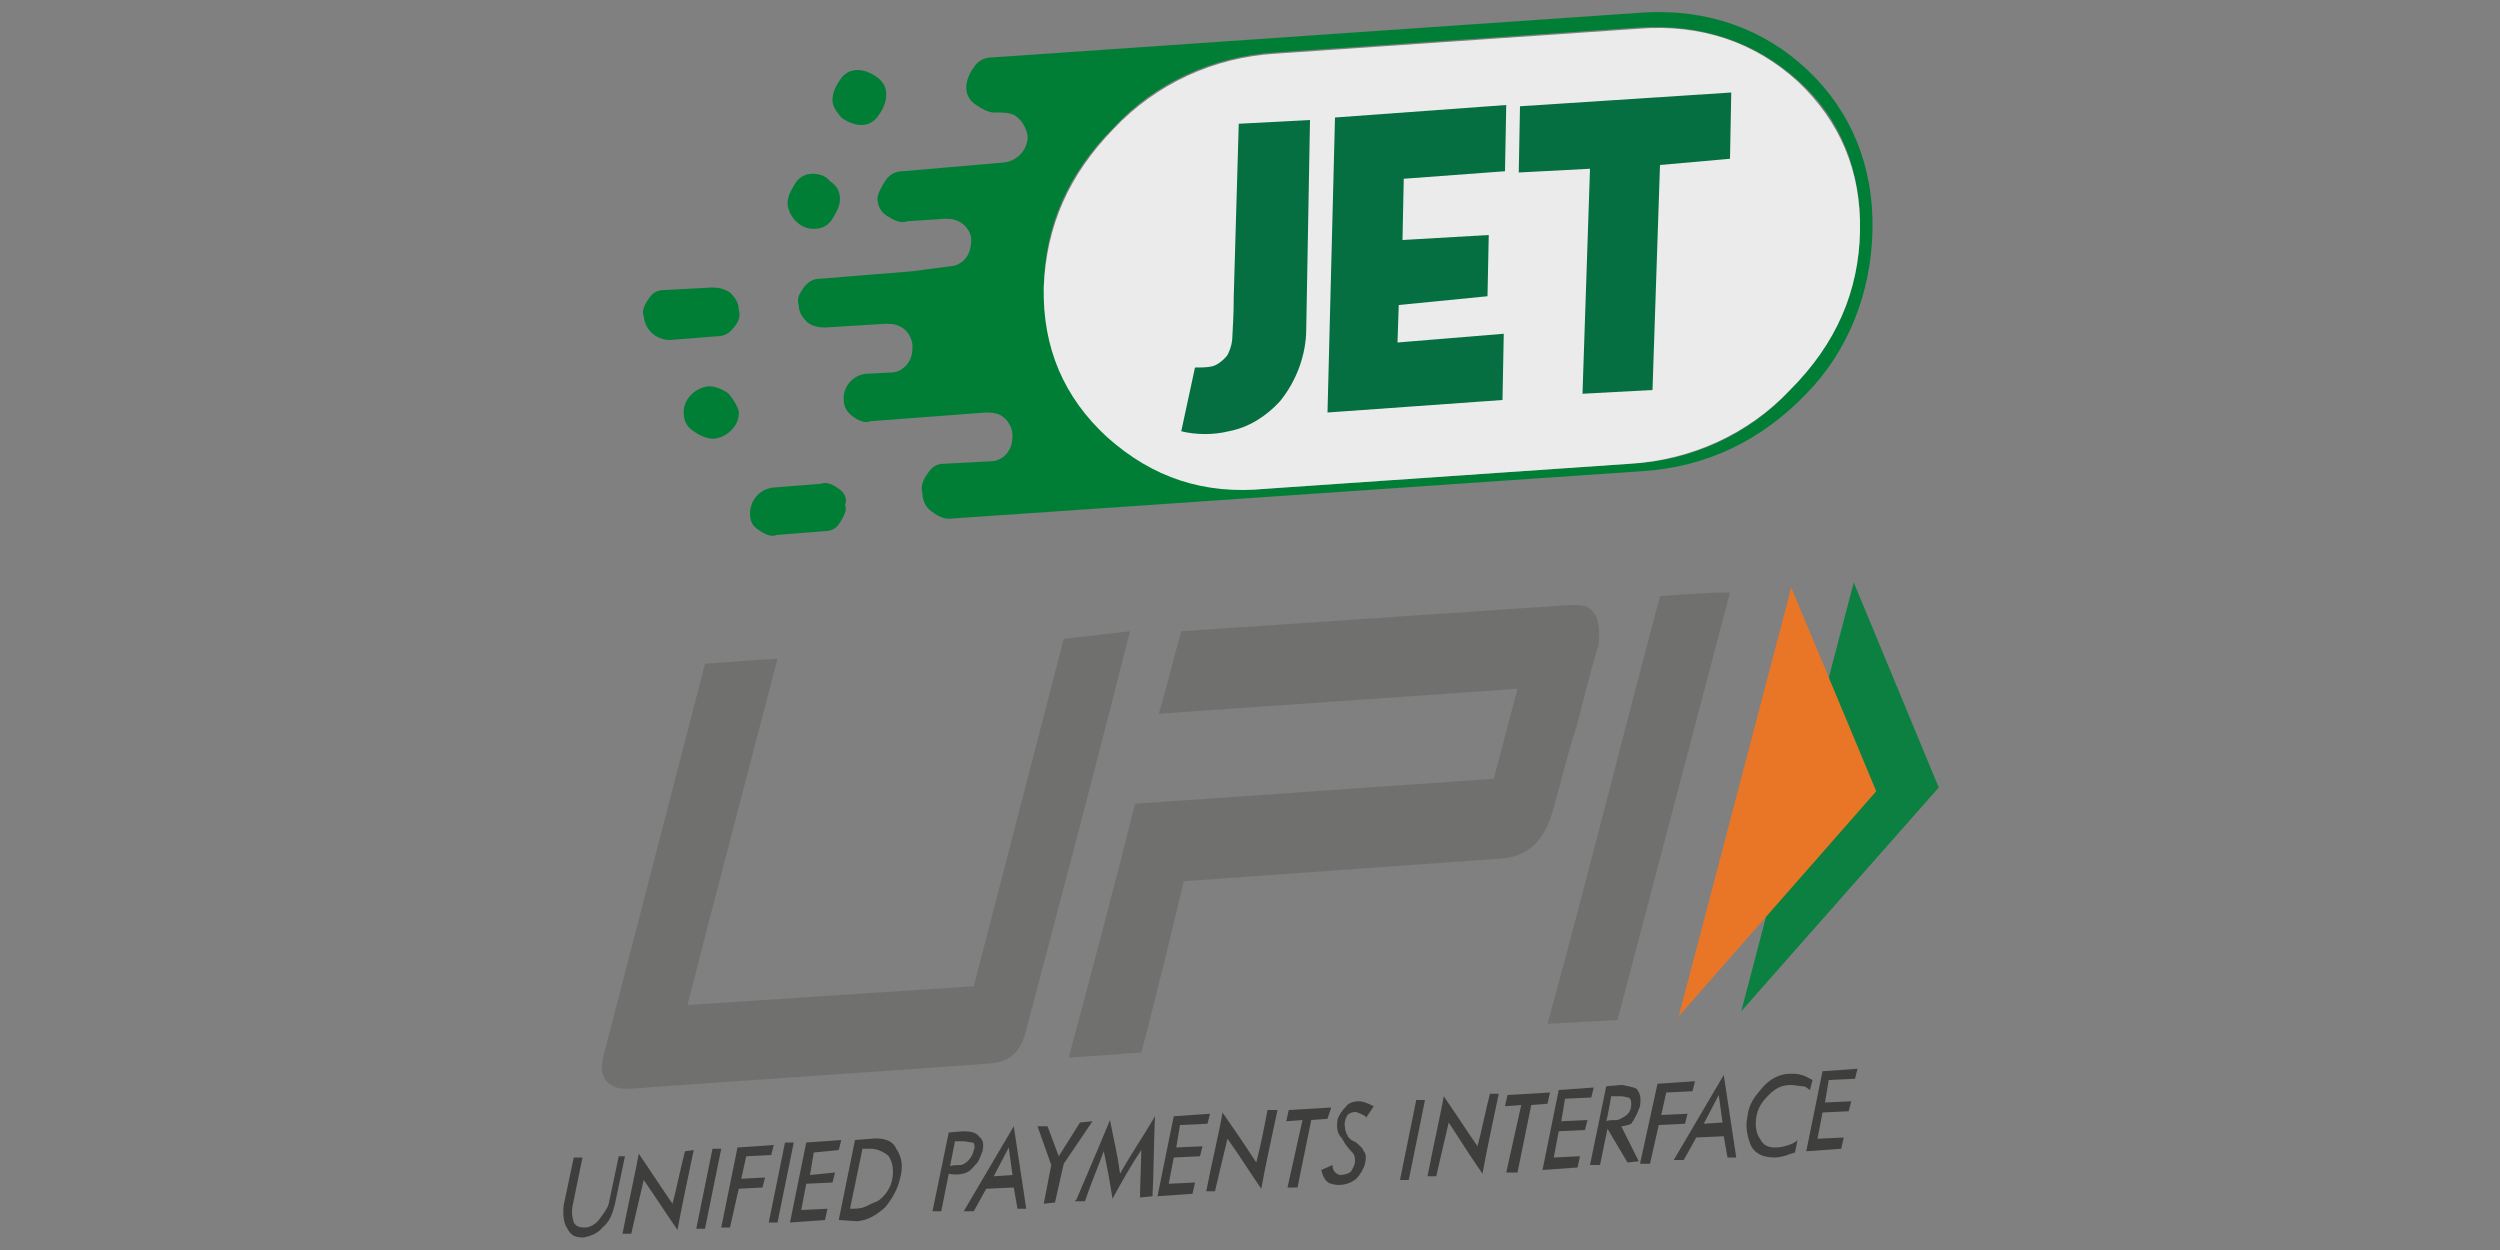 <?xml version="1.0" encoding="utf-8"?>
<!-- Generator: Adobe Illustrator 25.2.0, SVG Export Plug-In . SVG Version: 6.00 Build 0)  -->
<svg version="1.1"
	 id="svg2" sodipodi:docname="Deposit-Logo-Master-File_[D]Tom Horn-A-light-01.eps" xmlns:cc="http://creativecommons.org/ns#" xmlns:dc="http://purl.org/dc/elements/1.1/" xmlns:inkscape="http://www.inkscape.org/namespaces/inkscape" xmlns:rdf="http://www.w3.org/1999/02/22-rdf-syntax-ns#" xmlns:sodipodi="http://sodipodi.sourceforge.net/DTD/sodipodi-0.dtd" xmlns:svg="http://www.w3.org/2000/svg"
	 xmlns="http://www.w3.org/2000/svg" xmlns:xlink="http://www.w3.org/1999/xlink" x="0px" y="0px" viewBox="0 0 200 100"
	 style="enable-background:new 0 0 200 100;" xml:space="preserve">
<rect x="0" y="0" width="200" height="100" fill="#808080" stroke="none"/>
<style type="text/css">
	.st0{fill:#0B8041;}
	.st1{fill:#E87626;}
	.st2{fill:#70706E;}
	.st3{fill:#3E3E3C;}
	.st4{fill:#007E36;}
	.st5{fill:#EBEBEC;}
	.st6{fill:#056F41;}
</style>
<g>
	<g>
		<g>
			<polygon class="st0" points="148.3,46.6 139.3,80.9 155.1,63 			"/>
			<polygon class="st1" points="143.3,47 134.3,81.3 150.1,63.3 			"/>
			<path class="st2" d="M85.1,51.1l-7.2,27.8L55,80.4c2-7.9,5.1-19.6,7.2-27.7c-1.9,0.1-4.3,0.3-5.8,0.4l-8,30.9
				c-0.7,2.1,0.1,3.2,2,3.1c9.6-0.7,18.9-1.3,28.5-2c2-0.1,2.8-0.9,3.3-3.1c2.7-10.2,5.6-21.2,8.2-31.5L85.1,51.1z"/>
			<path class="st2" d="M127.2,48.7c-0.3-0.3-0.9-0.3-1.2-0.3c-0.2,0-0.2,0-0.4,0c-10.3,0.7-20.8,1.4-31.1,2.1
				c-0.6,2.1-1.1,4.3-1.8,6.6l28.7-2l-1.9,7.2l-28.7,2c-1.3,5.3-3.7,14.3-5.3,20.3c2-0.1,4.2-0.3,5.8-0.4c1.1-4,3.4-13.7,3.4-13.7
				l25.2-1.8c2.3-0.1,3.7-1.4,4.4-4.1c0.6-2.1,1.1-4.3,1.8-6.4c0.6-2.2,1.1-4.4,1.8-6.7C128,50.2,127.9,49.3,127.2,48.7z"/>
			<path class="st2" d="M132.8,47.7c-2.6,9.7-6.1,23.7-9,34.2c1.7-0.1,3.9-0.2,5.6-0.3l9-34.2C136.4,47.4,133.9,47.6,132.8,47.7z"/>
			<g>
				<path class="st3" d="M144.1,86c-0.2-0.1-0.6-0.1-0.9-0.1c-0.8,0-1.6,0.4-2.2,1.1s-1.1,1.3-1.2,2.3c-0.2,0.9,0,1.7,0.3,2.4
					c0.4,0.7,1.1,0.9,1.9,0.9c0.3,0,0.7-0.1,1-0.2c0.2-0.1,0.3-0.1,0.6-0.2l0.2-1c-0.2,0.2-0.4,0.3-0.7,0.4c-0.3,0.1-0.7,0.2-1,0.2
					c-0.6,0-1-0.1-1.3-0.7c-0.3-0.4-0.4-1-0.3-1.7c0.1-0.7,0.4-1.2,1-1.8c0.6-0.6,1.1-0.8,1.8-0.8c0.3,0,0.6,0.1,0.9,0.1
					c0.3,0,0.4,0.2,0.6,0.3l0.2-0.8C144.6,86.2,144.3,86,144.1,86z"/>
				<path class="st3" d="M46.7,99c-0.6,0-1-0.1-1.3-0.7c-0.3-0.4-0.4-1.1-0.3-1.9l0.8-3.8h0.7l-0.8,3.9c-0.1,0.6,0,0.9,0.1,1.3
					c0.2,0.3,0.4,0.4,0.9,0.4c0.3,0,0.8-0.2,1.1-0.6s0.7-0.9,0.8-1.3l0.8-3.8H50l-0.8,3.8c-0.2,0.8-0.4,1.4-1,1.9
					C47.8,98.7,47.2,98.9,46.7,99z"/>
				<path class="st3" d="M57,91.9l-1.3,6.4h0.7l1.3-6.4H57z"/>
				<path class="st3" d="M62.8,91.4l-1.3,6.4h0.7l1.3-6.4H62.8z"/>
				<path class="st3" d="M113.3,88l-1.3,6.4h0.7l1.3-6.4H113.3z"/>
				<path class="st3" d="M59,91.8l-1.3,6.4h0.7l0.7-3.1l1.9-0.1l0.2-0.8l-1.9,0.1l0.4-1.8l2-0.1l0,0l0.2-0.8L59,91.8z"/>
				<path class="st3" d="M132.6,86.7l-1.4,6.4h0.8l0.7-3.1l2.1-0.1l0.2-0.8l-2.1,0.1l0.4-1.8l2.1-0.1l0,0l0.2-0.8L132.6,86.7z"/>
				<path class="st3" d="M96.6,89.9l0.2-0.8l-2.9,0.2l-1.3,6.4l2.8-0.2l0.2-0.9l-2.1,0.1l0.4-2.1l2.1-0.1l0.2-0.8l-2.1,0.1l0.3-1.8
					L96.6,89.9z"/>
				<path class="st3" d="M127.3,87.8l0.2-0.8l-2.8,0.2l-1.3,6.4l2.8-0.2l0.2-0.9l-2.1,0.1l0.4-2.1l2.1-0.1l0.2-0.8l-2.1,0.1l0.3-1.8
					L127.3,87.8z"/>
				<path class="st3" d="M67.1,92l0.2-0.8l-2.8,0.2l-1.3,6.4l2.8-0.2l0.2-0.9l-2.1,0.1l0.4-2.1l2.1-0.1l0.2-0.8L64.8,94l0.3-1.8
					L67.1,92z"/>
				<path class="st3" d="M67.1,97.6l1.3-6.4l1.3-0.1c0.9-0.1,1.7,0.1,2,0.8c0.4,0.6,0.6,1.3,0.3,2.4c-0.2,0.9-0.7,1.7-1.2,2.3
					c-0.7,0.6-1.3,1-2.2,1.1L67.1,97.6z M68,96.7c0.4,0,0.9,0,1.3-0.2c0.2-0.1,0.6-0.3,0.9-0.4c0.6-0.4,1.1-1.1,1.2-1.9
					c0.1-0.7,0-1.2-0.3-1.7c-0.3-0.3-0.9-0.6-1.4-0.6H69L68,96.7z"/>
				<path class="st3" d="M78.3,90.9c-0.2-0.3-0.7-0.4-1.2-0.4l-1.2,0.1l-1.3,6.3h0.7l0.6-3c0.4,0.1,1.2,0.1,1.6-0.2
					c0.2-0.1,0.4-0.4,0.7-0.7c0.2-0.3,0.3-0.7,0.4-0.9C78.7,91.6,78.7,91.2,78.3,90.9z M77.9,92c-0.1,0.6-0.6,1.1-1,1.2
					c-0.2,0-0.8,0-0.9,0.1l0.4-2H77c0.3,0,0.6,0.1,0.8,0.1C78,91.4,78,91.9,77.9,92z"/>
				<path class="st3" d="M130.8,89.4c0.2-0.3,0.3-0.7,0.4-0.9c0.1-0.7,0-1-0.2-1.3c-0.1-0.2-0.4-0.2-0.7-0.3c-0.2,0-0.3-0.1-0.6-0.1
					l-1.2,0.1l-1.3,6.3h0.8l0.6-2.9l1.6,2.7l0.9-0.1l-1.4-2.8c0.2,0,0.6-0.1,0.8-0.2C130.4,90,130.6,89.8,130.8,89.4z M130,89.3
					c-0.2,0.1-0.3,0.2-0.6,0.3c-0.2,0-0.8,0-0.9,0.1l0.1-0.4l0.3-1.6h0.6c0.1,0,0.2,0,0.2,0c0.2,0,0.4,0.1,0.6,0.1l0.1,0.1
					c0.1,0.1,0.1,0.3,0.1,0.4C130.5,88.8,130.3,89.1,130,89.3L130,89.3z"/>
				<path class="st3" d="M81.1,90.1l-4,6.8h0.8l1-1.8l2.2-0.1l0.3,1.7h0.7L81.1,90.1z M79.5,94.1l1.2-2.3L81,94L79.5,94.1z"/>
				<path class="st3" d="M137.9,86l-4,6.8h0.8l1-1.8l2.2-0.1l0.3,1.7h0.7L137.9,86z M136.3,89.9l1.2-2.3l0.3,2.2L136.3,89.9z"/>
				<path class="st3" d="M83.5,96.3l0.6-3.1l-1.1-3.1h0.8l0.9,2.4l1.7-2.7l1-0.1l-2.3,3.4l-0.7,3.1L83.5,96.3z"/>
				<path class="st3" d="M103,95l1.2-5.4l-1.3,0.1l0.2-0.9l3.4-0.2l-0.3,0.9l-1.3,0.1l-1.1,5.4H103z"/>
				<path class="st3" d="M91.2,95.8c0-0.9,0.1-2.8,0.1-3.8c-0.8,1.2-1.6,2.6-2.3,3.9c-0.2-1.3-0.4-2.4-0.7-3.8
					c-0.4,1.1-1.1,2.8-1.4,3.7c0,0.1-0.1,0.2-0.1,0.3H86c0-0.1,0.1-0.1,0.1-0.1c0.8-1.9,1.8-4.2,2.7-6.4c0.3,1.6,0.6,2.7,0.8,4.3
					c0.9-1.6,1.8-2.9,2.8-4.6c-0.1,2-0.1,4.6-0.2,6.4L91.2,95.8L91.2,95.8z"/>
				<path class="st3" d="M102.2,88.8c-0.4,1.9-1,4.6-1.3,6.3c-0.9-1.3-1.7-2.6-2.7-4c-0.2,0.8-0.7,2.9-1,4.2h-0.7
					c0.4-2.1,1.1-5,1.3-6.3c0.9,1.3,1.8,2.6,2.7,4c0.3-1.1,0.7-3.1,0.9-4.2H102.2z"/>
				<path class="st3" d="M120.5,93.8l1.2-5.4l-1.3,0.1l0.2-0.9l3.4-0.2l-0.2,0.9l-1.3,0.1l-1.1,5.4H120.5z"/>
				<path class="st3" d="M55.5,92c-0.4,1.9-1,4.7-1.3,6.4c-0.9-1.3-1.8-2.7-2.7-4c-0.2,0.8-0.7,3-1,4.3h-0.7
					c0.4-2.1,1.1-5.2,1.3-6.4c0.9,1.3,1.8,2.7,2.7,4c0.3-1.1,0.7-3.1,1-4.2L55.5,92z"/>
				<path class="st3" d="M119.9,87.5c-0.4,1.9-1,4.7-1.3,6.4c-0.9-1.3-1.8-2.7-2.7-4.1c-0.2,0.8-0.7,3-1,4.3h-0.7
					c0.4-2.1,1.1-5.2,1.3-6.4c0.9,1.3,1.8,2.7,2.7,4c0.3-1.1,0.7-3.1,1-4.2H119.9z"/>
				<path class="st3" d="M107.8,89.2c0.2-0.2,0.6-0.3,0.8-0.2c0.2,0.1,0.6,0.2,0.7,0.4l0.6-0.9c-0.6-0.3-0.9-0.4-1.2-0.4
					s-0.8,0.1-1,0.4c-0.3,0.3-0.6,0.7-0.7,1.1c-0.1,0.6,0,1.1,0.3,1.4c0.1,0.1,0.1,0.2,0.2,0.3l0.1,0.2L108,92
					c0.3,0.3,0.4,0.4,0.4,0.9c0,0.3-0.2,0.6-0.3,0.8c-0.2,0.2-0.6,0.3-0.9,0.3c-0.4-0.1-0.6-0.4-0.6-0.8l-0.9,0.4
					c0.1,0.4,0.3,1,0.8,1.1c0.6,0.2,1.4,0.1,2-0.4c0.3-0.3,0.6-0.8,0.7-1.2c0.1-0.4,0.1-0.8-0.1-1c-0.1-0.3-0.3-0.4-0.6-0.7
					l-0.4-0.2l-0.2-0.2c-0.1-0.1-0.1-0.1-0.1-0.2c-0.1-0.1-0.1-0.1-0.1-0.2c-0.1-0.2-0.1-0.3-0.1-0.4
					C107.5,89.7,107.7,89.4,107.8,89.2z"/>
				<path class="st3" d="M148.4,86.3l0.2-0.8l-2.8,0.2l-1.3,6.4l2.8-0.2l0.2-0.9l-2.1,0.1l0.4-2.1l2.1-0.1l0.2-0.8l-2.1,0.1l0.3-1.8
					L148.4,86.3z"/>
			</g>
		</g>
	</g>
	<g id="Layer1_0_FILL_9_">
		<path class="st4" d="M58.3,31.5c-0.4-0.3-1-0.6-1.6-0.6c-1.1,0.1-2.1,1.1-2,2.2c0,0.6,0.3,1.1,0.8,1.4c0.4,0.3,1,0.6,1.6,0.6
			c1.1-0.1,2.1-1.1,2-2.2l0,0C59,32.5,58.7,32,58.3,31.5 M67.1,39.1c-0.4-0.3-1-0.6-1.4-0.4L61.9,39c-1.1,0.1-1.9,1-1.9,2.1l0,0
			c0,0.6,0.2,1,0.7,1.3c0.4,0.3,1,0.6,1.4,0.4l3.8-0.3c0.6,0,1-0.2,1.3-0.7s0.6-1,0.4-1.4l0,0C67.8,40,67.6,39.4,67.1,39.1
			 M53.2,23.2c-0.6,0-1,0.2-1.3,0.7c-0.3,0.4-0.6,1-0.4,1.4l0,0c0.1,1.1,1,1.9,2.1,1.9l0,0l3.8-0.3c0.6,0,1-0.3,1.3-0.7
			c0.3-0.3,0.6-0.9,0.4-1.4l0,0c0-0.6-0.3-1-0.7-1.4c-0.4-0.3-1-0.4-1.4-0.4L53.2,23.2 M65,13.9c-0.6,0-1.1,0.3-1.4,0.8
			s-0.6,1-0.6,1.6c0.1,1.1,1.1,2.1,2.2,2c0.6,0,1.1-0.3,1.4-0.8s0.6-1,0.6-1.6s-0.3-1.1-0.8-1.4C66.1,14.1,65.6,13.9,65,13.9
			 M70.2,6.2c-0.4-0.3-1-0.6-1.6-0.6c-0.6,0-1.1,0.3-1.4,0.8c-0.3,0.4-0.6,1-0.6,1.6S67,9,67.3,9.4c0.4,0.3,1,0.6,1.6,0.6
			c0.6,0,1.1-0.3,1.4-0.8c0.3-0.4,0.6-1,0.6-1.6S70.7,6.6,70.2,6.2 M149.8,18.4L149.8,18.4c0.1-5.1-1.7-9.5-5.2-12.8
			s-8-4.9-13.1-4.6L79.3,4.6c-0.6,0-1.1,0.3-1.4,0.8c-0.3,0.4-0.6,1-0.6,1.6l0,0c0,0.6,0.3,1.1,0.8,1.4c0.4,0.3,1,0.6,1.4,0.6H80
			c0.6,0,1.1,0.1,1.4,0.4c0.4,0.3,0.7,0.9,0.8,1.4l0,0c0.1,1.1-0.8,2.1-1.9,2.2l-8.1,0.7c-0.6,0-1.1,0.3-1.4,0.8s-0.6,1-0.6,1.4l0,0
			c0,0.6,0.3,1.1,0.8,1.4s1,0.6,1.6,0.4l0,0l3-0.2c0.6,0,1,0.1,1.4,0.4c0.4,0.3,0.7,0.8,0.7,1.3l0,0c0,0.4-0.1,1-0.4,1.4
			c-0.3,0.4-0.8,0.7-1.3,0.7L73,21.7l0,0l-7.4,0.6c-0.6,0-1,0.3-1.3,0.7c-0.3,0.4-0.6,0.9-0.4,1.4l0,0c0,0.6,0.3,1,0.7,1.4
			c0.4,0.3,0.9,0.4,1.4,0.4l4.9-0.3c0.6,0,1,0.1,1.4,0.4c0.4,0.3,0.7,0.9,0.7,1.4l0,0c0,0.6-0.1,1-0.4,1.4c-0.3,0.4-0.8,0.7-1.3,0.7
			l-2,0.1c-1.1,0.1-1.9,1.1-1.8,2.1l0,0c0,0.6,0.3,1,0.7,1.3c0.4,0.3,1,0.6,1.4,0.4l9.3-0.7c0.6,0,1.1,0.1,1.4,0.4
			c0.4,0.3,0.7,0.9,0.7,1.4l0,0c0,0.6-0.1,1-0.4,1.4c-0.3,0.4-0.8,0.7-1.3,0.7l-3.8,0.2c-0.6,0-1,0.3-1.3,0.8
			c-0.3,0.4-0.6,1-0.4,1.6l0,0c0,0.6,0.3,1.1,0.7,1.4s0.9,0.6,1.4,0.6l55.4-3.8c5.1-0.3,9.6-2.4,13.3-6.3
			C147.8,28.1,149.7,23.5,149.8,18.4 M148.8,18.5L148.8,18.5c-0.1,4.8-1.9,9-5.6,12.7c-3.3,3.6-8,5.7-12.8,5.9l-29.1,2
			c-5,0.3-9.2-1-12.7-4.2c-3.4-3.1-5.1-7.1-5.1-12l0,0c0.1-4.8,1.9-9,5.6-12.7c3.3-3.6,8-5.7,12.9-6l29.1-2c5-0.3,9.2,1.1,12.7,4.2
			C147.3,9.5,148.9,13.7,148.8,18.5L148.8,18.5z"/>
		<path class="st5" d="M148.8,18.5L148.8,18.5c0.1-4.8-1.6-8.8-5-12c-3.4-3.1-7.7-4.6-12.7-4.2l-29.1,2c-4.9,0.3-9.5,2.4-12.9,6
			c-3.6,3.7-5.4,7.8-5.6,12.7l0,0c-0.1,4.8,1.6,8.8,5.1,12c3.6,3.2,7.7,4.6,12.7,4.1l29.1-2c4.9-0.3,9.5-2.4,12.8-5.9
			C146.9,27.5,148.7,23.3,148.8,18.5z"/>
	</g>
	<g id="Layer0_0_FILL_9_">
		<path class="st6" d="M119,23.7l0.1-4.9l-6.9,0.4l0.1-4.9l8.1-0.6l0.1-5.3l-13.7,1L106.2,33l14-1l0.1-5.3l-8.5,0.7l0.1-3L119,23.7
			 M104.8,9.6l-5.7,0.3l-0.4,13.8c0,1.7-0.1,2.7-0.1,3c0,0.6-0.1,1.1-0.4,1.7c-0.3,0.4-0.8,0.8-1.2,0.9c-0.4,0.1-0.9,0.1-1.3,0.1
			c0,0,0,0-0.1,0l-1.1,5.1l0,0c1.2,0.3,2.6,0.3,3.8,0c1.6-0.3,3-1.2,4.1-2.4c1.3-1.6,2.1-3.7,2.1-5.8L104.8,9.6 M138.4,12.7l0.1-5.3
			l-16.9,1.1l-0.1,5.3l5.7-0.3l-0.6,18l5.6-0.3l0.6-18L138.4,12.7z"/>
	</g>
</g>
</svg>
